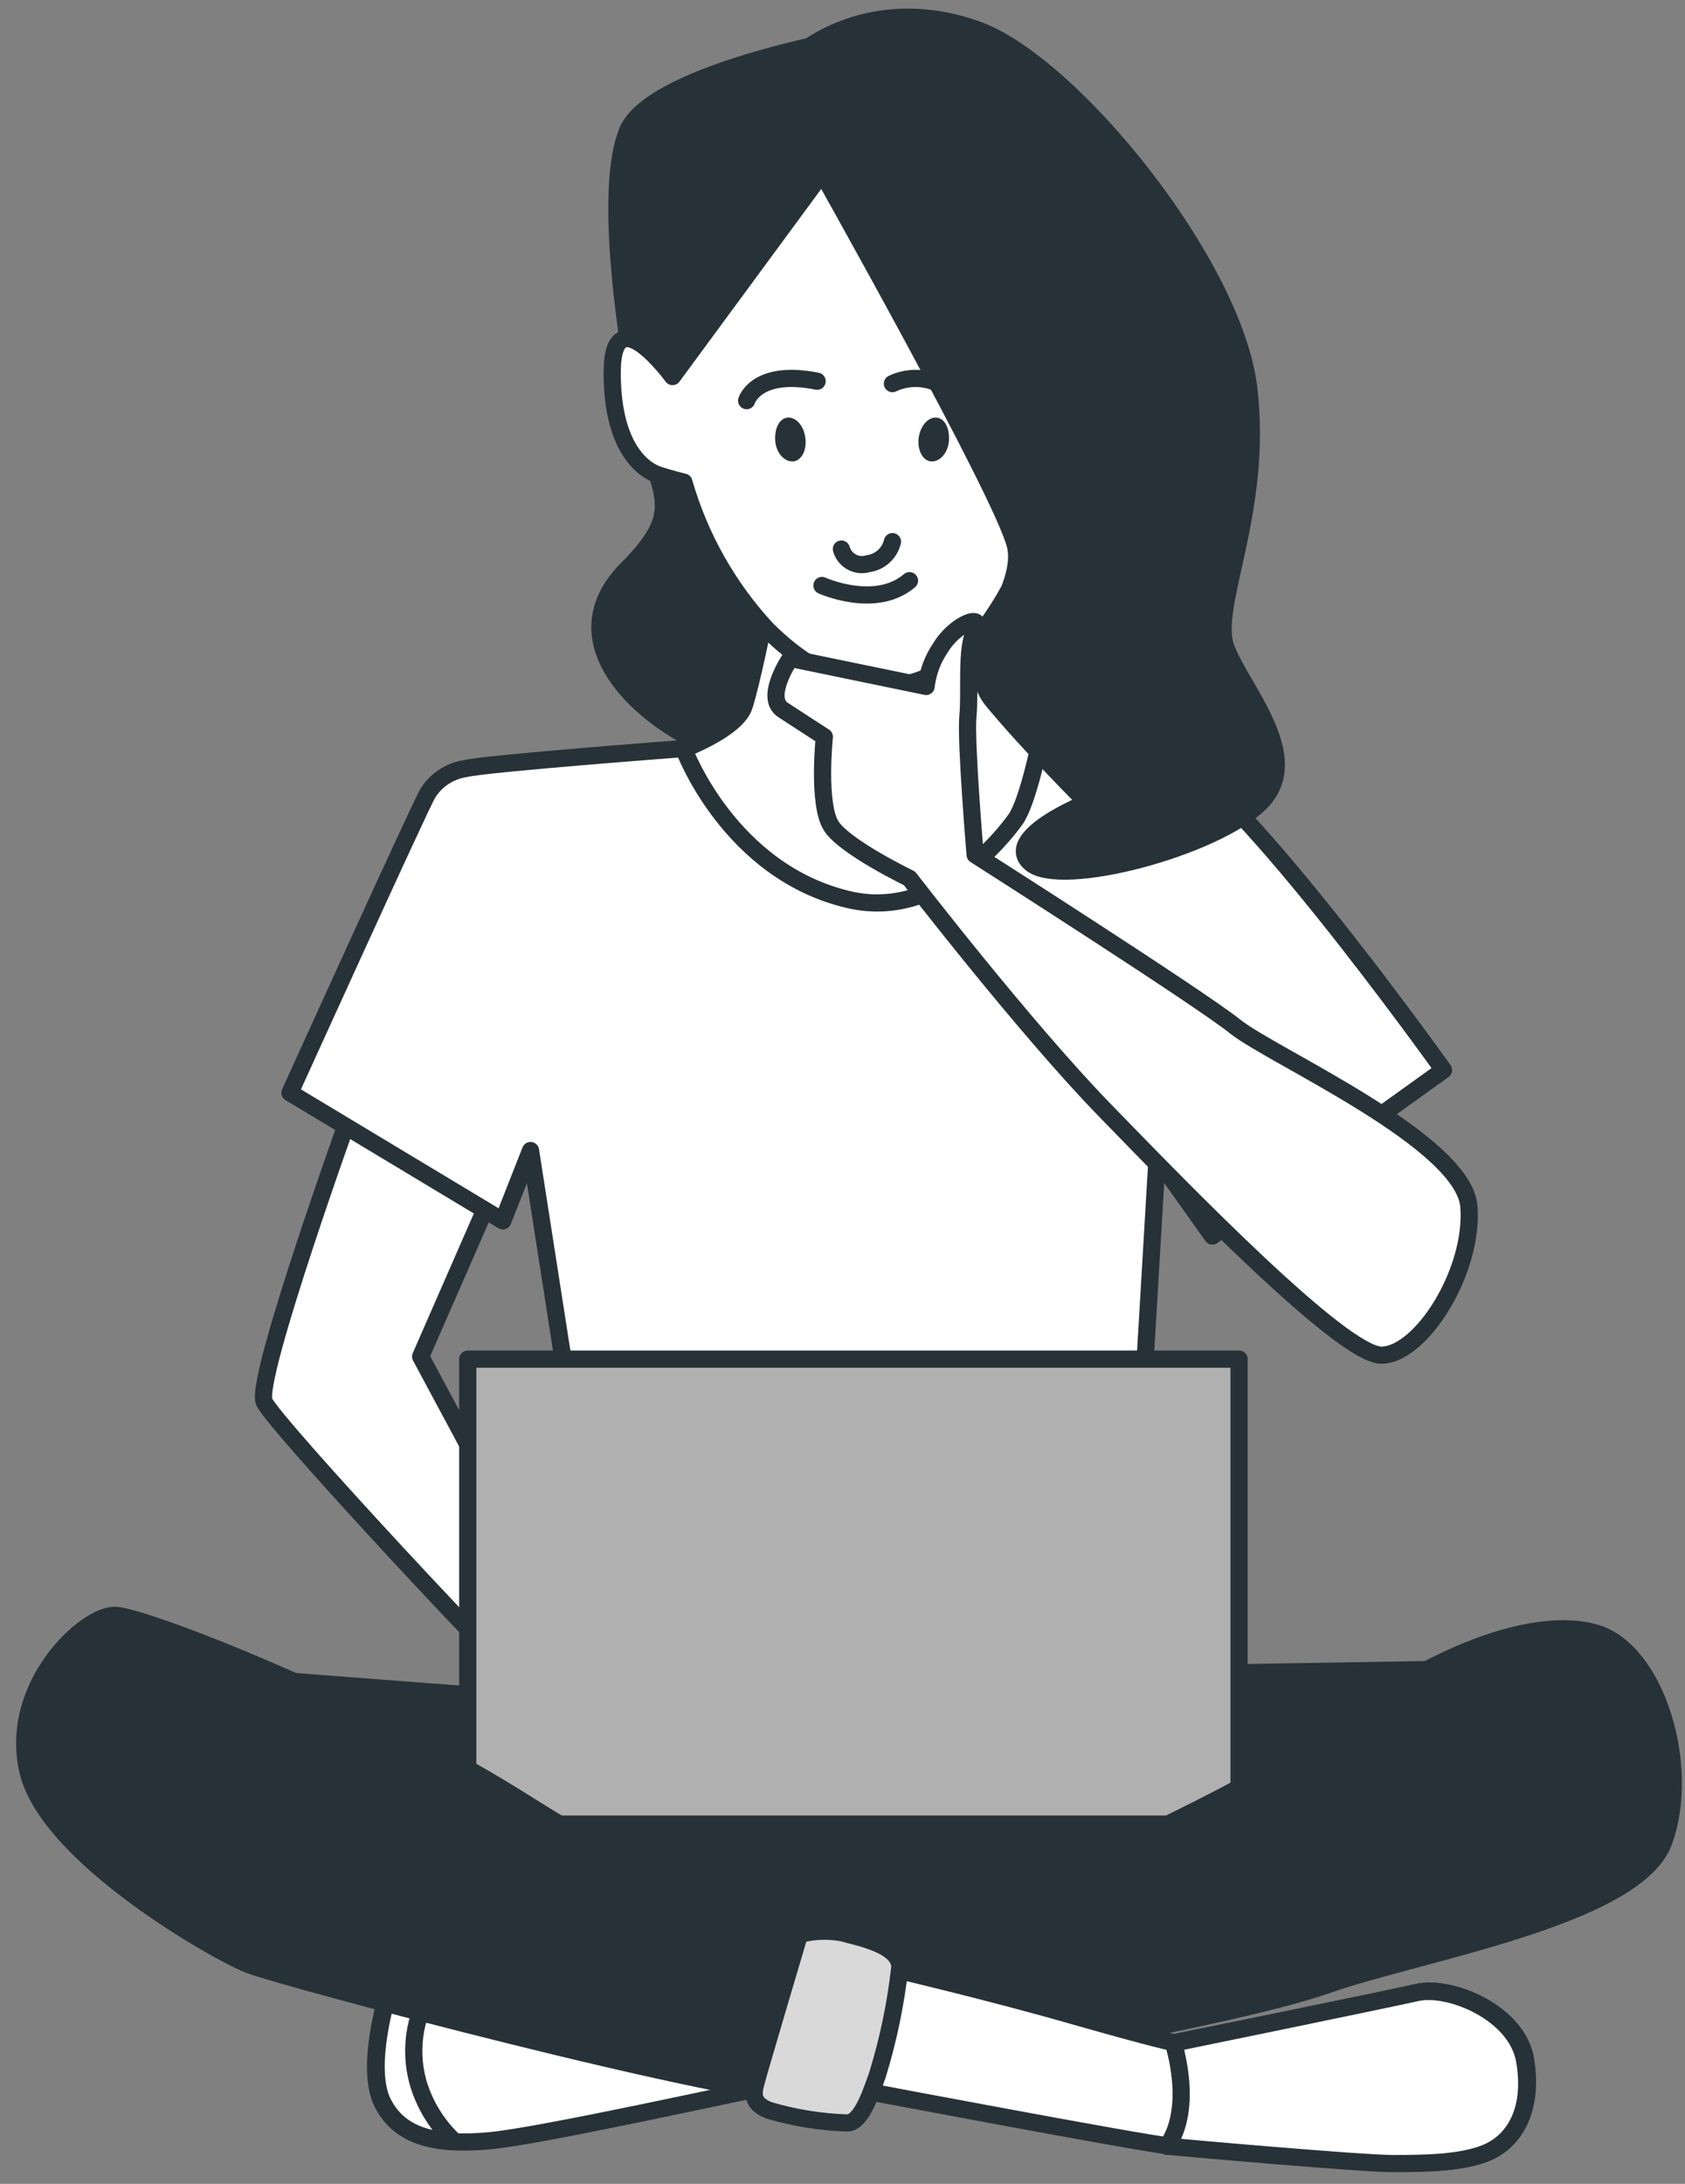 <svg xmlns="http://www.w3.org/2000/svg" width="98" height="127" viewBox="0 0 98 127" fill="none"><rect x="0" y="0" width="98" height="127" fill="#808080" stroke="none"/><path d="M22.524 116.009C22.524 116.009 21.214 120.249 22.234 122.289C23.254 124.329 25.454 124.779 28.514 124.489C31.574 124.199 43.424 121.559 45.034 121.269C46.225 121.028 47.396 120.693 48.534 120.269C44.661 118.993 40.71 117.967 36.704 117.199C31.444 116.319 23.554 114.859 23.554 114.859L22.524 116.009Z" fill="white" stroke="#263238" stroke-linecap="round" stroke-linejoin="round"></path><path d="M23.555 114.819L22.555 115.989C22.555 115.989 21.245 120.229 22.265 122.269C23.035 123.809 24.455 124.439 26.425 124.529C25.428 123.599 24.699 122.418 24.315 121.109C24.032 120.097 23.987 119.034 24.183 118.002C24.379 116.97 24.811 115.997 25.445 115.159L23.555 114.819Z" fill="white" stroke="#263238" stroke-linecap="round" stroke-linejoin="round"></path><path d="M33.245 82.249L27.985 98.619L10.885 97.309C10.885 97.309 21.265 107.099 28.885 111.629C36.505 116.159 50.215 120.389 58.835 118.349C67.455 116.309 88.245 97.009 88.245 97.009L69.985 97.309L66.245 81.819L33.245 82.249Z" fill="#263238" stroke="#263238" stroke-linecap="round" stroke-linejoin="round"></path><path d="M48.535 2.389C48.535 2.389 37.795 4.389 36.485 7.649C35.175 10.909 36.265 18.649 37.145 23.649C38.025 28.649 40.205 29.349 36.485 33.079C32.765 36.809 36.265 40.749 39.775 42.719C43.285 44.689 48.105 42.069 49.195 39.869" fill="#263238"></path><path d="M48.535 2.389C48.535 2.389 37.795 4.389 36.485 7.649C35.175 10.909 36.265 18.649 37.145 23.649C38.025 28.649 40.205 29.349 36.485 33.079C32.765 36.809 36.265 40.749 39.775 42.719C43.285 44.689 48.105 42.069 49.195 39.869" stroke="#263238" stroke-linecap="round" stroke-linejoin="round"></path><path d="M20.485 64.419C20.485 64.419 14.785 80.209 15.365 81.519C15.945 82.829 30.415 98.329 30.855 98.329C31.295 98.329 33.635 99.789 34.365 99.789C34.807 99.833 35.254 99.782 35.675 99.639C36.499 99.498 37.33 99.401 38.165 99.349L39.775 100.809L45.035 100.229C45.035 100.229 41.675 95.699 40.205 95.109C38.735 94.519 32.465 93.799 32.465 93.799L24.465 78.889L28.555 69.539L20.485 64.419Z" fill="white" stroke="#263238" stroke-linecap="round" stroke-linejoin="round"></path><path d="M39.775 43.529C39.775 43.529 28.225 44.399 27.055 44.699C26.605 44.768 26.176 44.934 25.798 45.186C25.419 45.438 25.101 45.77 24.865 46.159C24.425 46.889 16.865 63.549 16.865 63.549L29.245 70.999L30.855 66.909L33.245 82.249H66.415L67.295 67.349L70.515 71.879L83.955 62.229C83.955 62.229 70.955 43.969 67.295 43.529C63.635 43.089 39.775 43.529 39.775 43.529Z" fill="white" stroke="#263238" stroke-linecap="round" stroke-linejoin="round"></path><path d="M44.444 36.069C44.444 36.069 43.714 39.729 43.274 41.069C42.834 42.409 39.774 43.559 39.774 43.559C39.774 43.559 42.404 50.719 49.414 52.329C54.554 53.499 58.334 48.669 59.064 47.649C59.794 46.629 60.524 42.969 60.524 42.969C60.524 42.969 57.304 40.199 57.164 39.609C57.024 39.019 56.714 36.609 56.714 36.609C56.714 36.609 48.834 38.119 44.444 36.069Z" fill="white" stroke="#263238" stroke-linecap="round" stroke-linejoin="round"></path><path d="M47.664 10.279L39.114 21.899C39.114 21.899 35.605 17.079 35.605 21.679C35.605 26.279 37.605 27.379 38.234 27.599C38.864 27.819 39.775 28.039 39.775 28.039C40.69 31.227 42.341 34.156 44.594 36.589C48.105 40.089 51.594 40.749 54.675 38.999C57.755 37.249 59.934 31.759 59.934 31.759C59.934 31.759 62.135 24.529 61.694 21.019C61.255 17.509 51.164 8.969 47.664 10.279Z" fill="white" stroke="#263238" stroke-linecap="round" stroke-linejoin="round"></path><path d="M46.834 25.429C46.944 26.129 46.645 26.759 46.164 26.829C45.684 26.899 45.164 26.399 45.094 25.689C45.025 24.979 45.294 24.359 45.774 24.289C46.254 24.219 46.734 24.719 46.834 25.429Z" fill="#263238"></path><path d="M53.435 25.429C53.335 26.129 53.635 26.759 54.115 26.829C54.595 26.899 55.115 26.399 55.185 25.689C55.255 24.979 54.985 24.359 54.505 24.289C54.025 24.219 53.545 24.719 53.435 25.429Z" fill="#263238"></path><path d="M48.935 31.929C48.979 32.089 49.055 32.237 49.159 32.367C49.262 32.496 49.39 32.604 49.535 32.683C49.681 32.763 49.84 32.812 50.005 32.828C50.17 32.845 50.336 32.828 50.495 32.779C50.831 32.732 51.145 32.585 51.397 32.357C51.649 32.128 51.825 31.829 51.905 31.499" stroke="#263238" stroke-linecap="round" stroke-linejoin="round"></path><path d="M47.805 34.049C47.805 34.049 50.915 35.459 52.895 33.769" stroke="#263238" stroke-linecap="round" stroke-linejoin="round"></path><path d="M43.424 23.299C43.424 23.299 43.984 21.459 47.524 22.169" stroke="#263238" stroke-linecap="round" stroke-linejoin="round"></path><path d="M51.904 22.309C52.325 22.11 52.784 22.006 53.249 22.006C53.715 22.006 54.174 22.11 54.594 22.309" stroke="#263238" stroke-linecap="round" stroke-linejoin="round"></path><path d="M47.445 9.399C47.445 9.399 58.445 28.909 59.065 31.759C59.685 34.609 55.555 38.119 57.745 40.759C59.935 43.399 63.225 46.679 63.225 46.679C63.225 46.679 58.225 48.679 59.935 50.189C61.645 51.699 70.675 49.309 73.305 46.679C75.935 44.049 72.215 40.099 71.305 37.679C70.395 35.259 73.495 29.789 72.625 22.559C71.755 15.329 62.315 3.699 56.835 1.729C51.355 -0.241 46.975 2.169 45.225 4.359" fill="#263238"></path><path d="M47.445 9.399C47.445 9.399 58.445 28.909 59.065 31.759C59.685 34.609 55.555 38.119 57.745 40.759C59.935 43.399 63.225 46.679 63.225 46.679C63.225 46.679 58.225 48.679 59.935 50.189C61.645 51.699 70.675 49.309 73.305 46.679C75.935 44.049 72.215 40.099 71.305 37.679C70.395 35.259 73.495 29.789 72.625 22.559C71.755 15.329 62.315 3.699 56.835 1.729C51.355 -0.241 46.975 2.169 45.225 4.359" stroke="#263238" stroke-linecap="round" stroke-linejoin="round"></path><path d="M45.964 38.289C45.964 38.289 44.414 40.559 45.544 41.289C46.674 42.019 47.944 42.849 47.944 42.849C47.944 42.849 47.524 46.849 48.374 48.079C49.224 49.309 52.894 51.079 52.894 51.079C52.894 51.079 59.544 59.709 64.214 64.519C68.884 69.329 78.074 78.809 80.344 78.809C82.614 78.809 85.714 73.999 85.434 70.179C85.154 66.359 73.974 61.409 71.854 59.709C69.734 58.009 56.714 49.709 56.714 49.709C56.714 49.709 56.154 43.059 56.294 41.649C56.434 40.239 56.154 37.649 56.714 36.649C57.274 35.649 55.584 36.229 54.714 37.649C54.249 38.325 53.957 39.104 53.864 39.919L45.964 38.289Z" fill="white" stroke="#263238" stroke-linecap="round" stroke-linejoin="round"></path><path d="M72.065 79.039H27.205V106.079H72.065V79.039Z" fill="#B0B0B0" stroke="#263238" stroke-linecap="round" stroke-linejoin="round"></path><path d="M50.005 114.109C50.005 114.109 71.624 105.199 77.475 100.669C83.325 96.139 89.314 93.939 92.814 94.969C96.314 95.999 98.374 102.709 96.764 107.099C95.154 111.489 82.585 113.529 77.184 115.429C71.784 117.329 55.245 120.099 55.245 120.099L47.645 115.859L50.005 114.109Z" fill="#263238" stroke="#263238" stroke-linecap="round" stroke-linejoin="round"></path><path d="M51.465 114.399C51.465 114.399 57.165 115.719 62.275 117.179C67.385 118.639 68.275 118.789 68.275 118.789C68.275 118.789 80.555 116.299 82.455 115.859C84.355 115.419 88.295 117.029 88.735 119.809C89.175 122.589 88.155 124.339 86.735 125.069C85.315 125.799 82.785 125.799 81.035 125.799C79.285 125.799 69.485 124.919 68.035 124.799C66.585 124.679 50.205 121.579 50.205 121.579L51.465 114.399Z" fill="white" stroke="#263238" stroke-linecap="round" stroke-linejoin="round"></path><path d="M67.874 124.819H67.975C69.434 124.959 79.225 125.819 80.975 125.819C82.725 125.819 85.204 125.819 86.674 125.089C88.144 124.359 89.154 122.609 88.674 119.829C88.195 117.049 84.294 115.449 82.394 115.879C80.495 116.309 68.245 118.819 68.245 118.819C68.245 118.819 69.475 122.539 67.874 124.819Z" fill="white" stroke="#263238" stroke-linecap="round" stroke-linejoin="round"></path><path d="M50.005 114.109C43.282 111.867 36.852 108.825 30.855 105.049C21.215 98.909 8.495 94.049 6.745 93.939C4.995 93.829 0.465 98.039 1.625 102.999C2.785 107.959 12.624 113.529 14.485 114.259C16.345 114.989 42.544 121.999 47.805 121.999L50.005 114.109Z" fill="#263238" stroke="#263238" stroke-linecap="round" stroke-linejoin="round"></path><path d="M46.495 112.499C46.495 112.499 44.155 120.389 44.005 120.979C43.855 121.569 43.575 122.289 44.735 122.729C46.211 123.164 47.737 123.409 49.275 123.459C50.145 123.459 50.735 121.459 51.025 120.689C51.659 118.638 52.098 116.532 52.335 114.399C52.335 113.089 49.855 112.649 48.975 112.399C48.151 112.246 47.303 112.28 46.495 112.499Z" fill="#D9D9D9" stroke="#263238" stroke-linecap="round" stroke-linejoin="round"></path></svg>